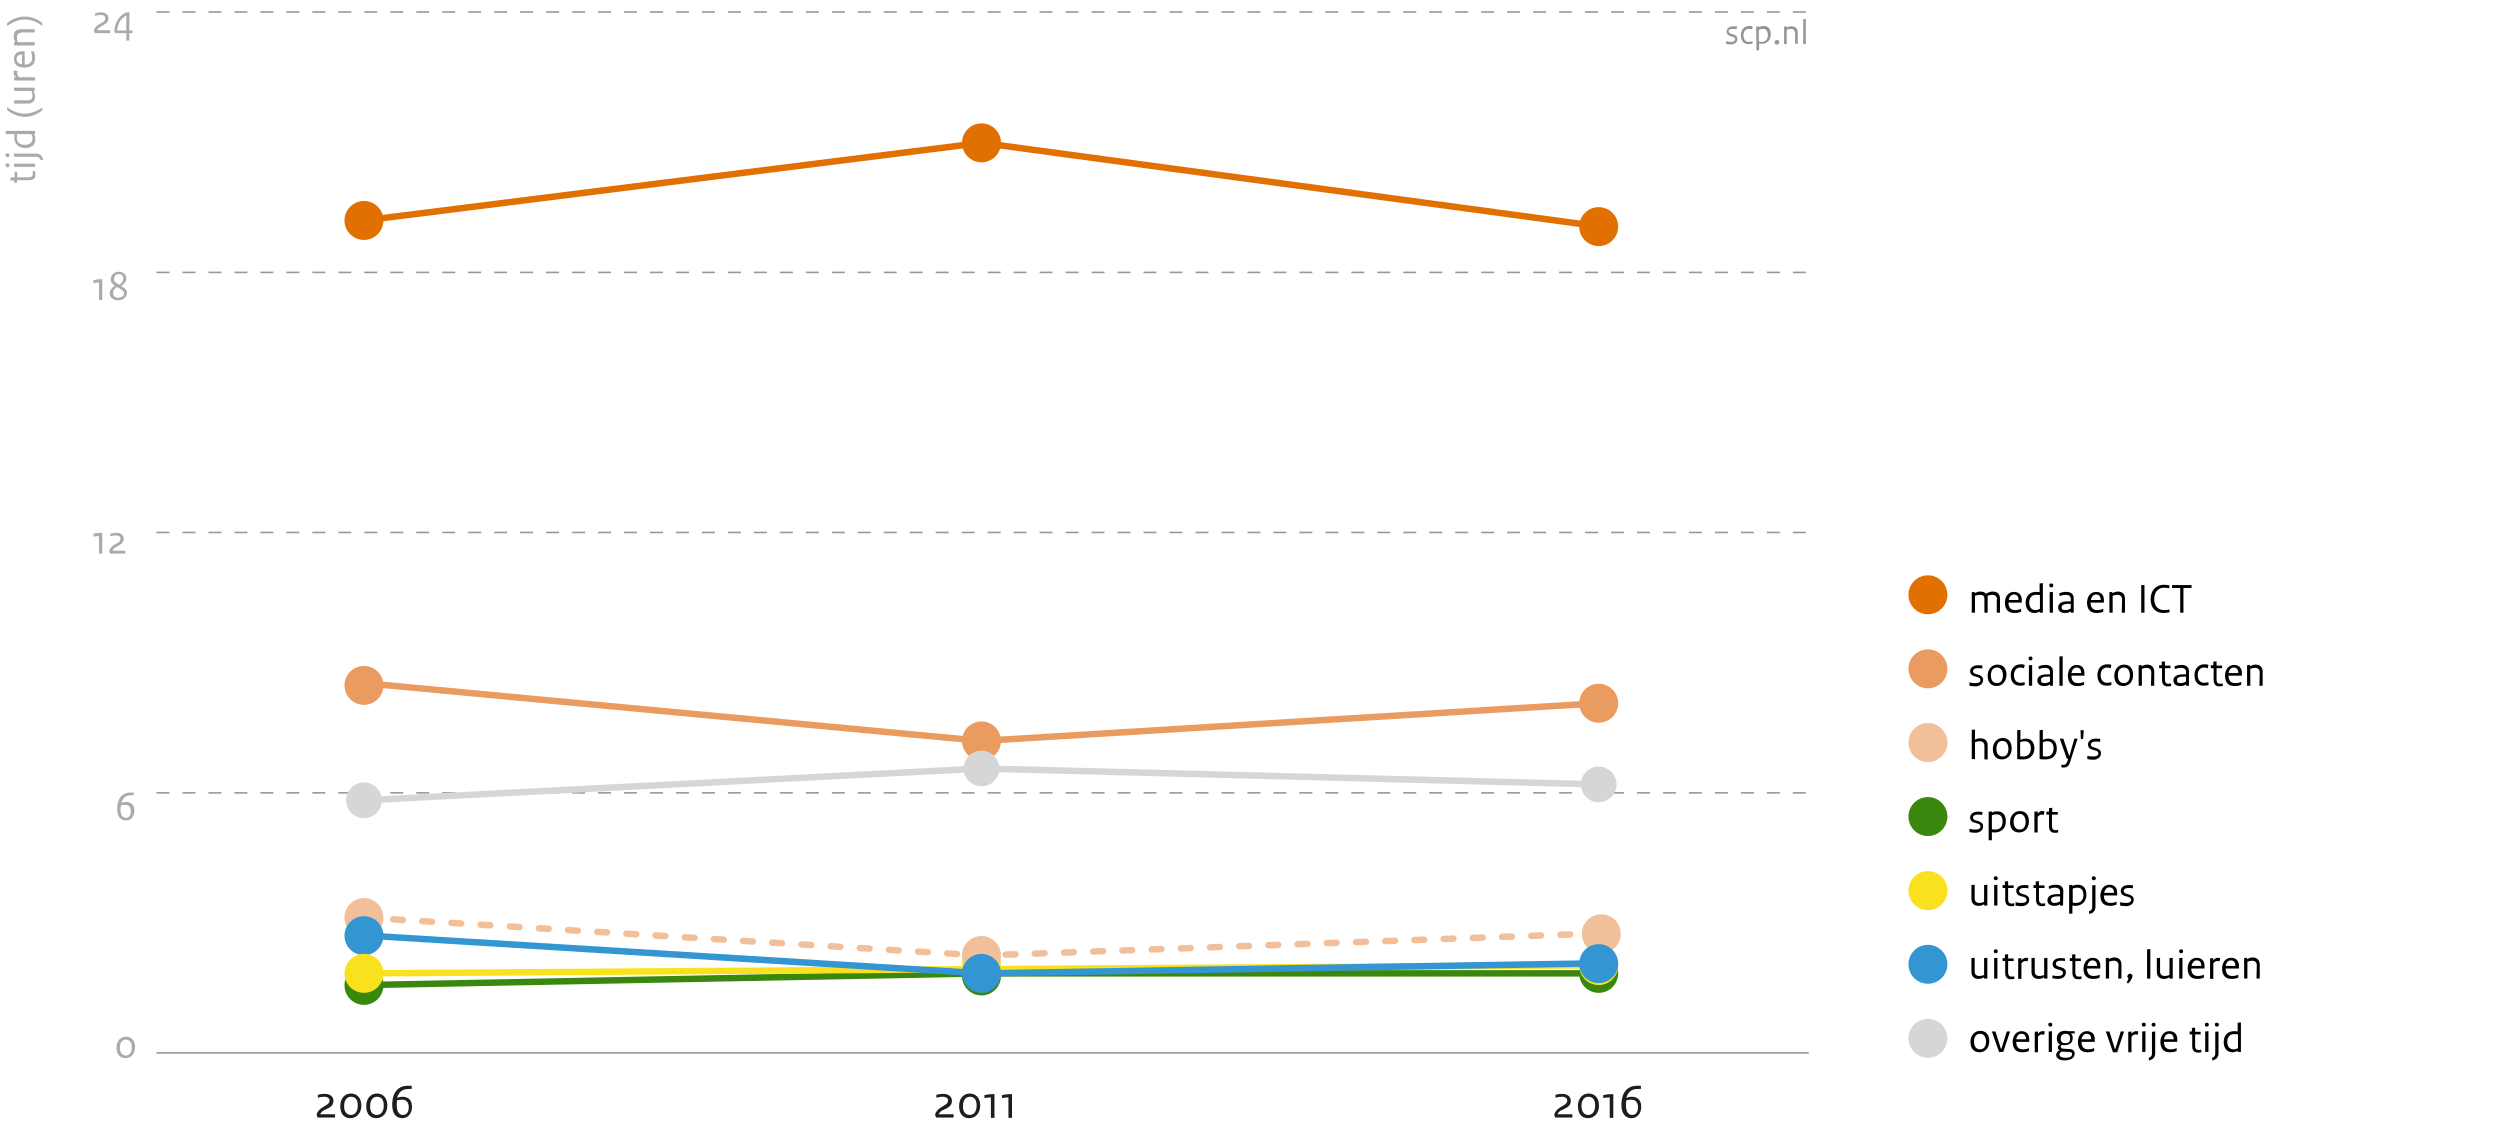 <?xml version="1.0" encoding="utf-8"?>
<!-- Generator: Adobe Illustrator 23.0.2, SVG Export Plug-In . SVG Version: 6.00 Build 0)  -->
<svg version="1.1" id="Layer_1" xmlns="http://www.w3.org/2000/svg" xmlns:xlink="http://www.w3.org/1999/xlink" x="0px" y="0px"
	 width="770px" height="350.6px" viewBox="0 0 770 350.6" style="enable-background:new 0 0 770 350.6;" xml:space="preserve">
<style type="text/css">
	.st0{enable-background:new    ;}
	.st1{fill:#1D1D1B;}
	.st2{fill:#3395D2;}
	.st3{fill:#D6D6D6;}
	.st4{fill:#39870C;}
	.st5{fill:#F9E11E;}
	.st6{fill:#EA9B60;}
	.st7{fill:#E17000;}
	.st8{fill:#F1BF9A;}
	.st9{fill:none;stroke:#999999;stroke-width:0.5;stroke-miterlimit:10;}
	.st10{fill:#AAAAAA;}
	.st11{fill:none;stroke:#999999;stroke-width:0.5;stroke-miterlimit:10;stroke-dasharray:4;}
	.st12{fill:#939598;}
	.st13{fill:none;stroke:#39870C;stroke-width:2;stroke-linecap:round;stroke-miterlimit:10;}
	.st14{fill:none;stroke:#E17000;stroke-width:2;stroke-linecap:round;stroke-miterlimit:10;}
	.st15{fill:none;stroke:#EA9B60;stroke-width:2;stroke-linecap:round;stroke-miterlimit:10;}
	.st16{fill:none;stroke:#F1BF9A;stroke-width:2;stroke-linecap:round;stroke-miterlimit:10;stroke-dasharray:3,6;}
	.st17{fill:#9BBB59;}
	.st18{fill:none;stroke:#9BBB59;stroke-width:0.709;stroke-linejoin:round;stroke-miterlimit:10;}
	.st19{fill:#8064A2;}
	.st20{fill:none;stroke:#8064A2;stroke-width:0.709;stroke-linejoin:round;stroke-miterlimit:10;}
	.st21{fill:none;stroke:#F9E11E;stroke-width:2;stroke-linecap:round;stroke-miterlimit:10;}
	.st22{fill:#4BACC6;}
	.st23{fill:none;stroke:#4BACC6;stroke-width:0.709;stroke-linejoin:round;stroke-miterlimit:10;}
	.st24{fill:none;stroke:#3395D2;stroke-width:2;stroke-linecap:round;stroke-linejoin:round;stroke-miterlimit:10;}
	.st25{fill:#F79646;}
	.st26{fill:none;stroke:#F79646;stroke-width:0.709;stroke-linejoin:round;stroke-miterlimit:10;}
	.st27{fill:none;stroke:#D6D6D6;stroke-width:2;stroke-linecap:round;stroke-miterlimit:10;}
</style>
<g id="a">
</g>
<g class="st0">
	<path class="st1" d="M97.9,337.2c0.8-0.2,1.4-0.3,2.1-0.3c1.7,0,2.7,0.9,2.7,2.1c0,1.1-0.5,1.8-1.7,2.4l-1.1,0.5
		c-0.6,0.3-1,0.7-1.3,1.3l0,0h4.6v1h-5.4l-0.3-0.9c0.2-0.8,0.8-1.6,1.8-2.2l1-0.6c0.9-0.5,1.2-0.9,1.2-1.6c0-0.6-0.6-1.1-1.6-1.1
		c-0.7,0-1.3,0.1-2,0.3C97.9,338.1,97.9,337.2,97.9,337.2z"/>
	<path class="st1" d="M104.8,340.7c0-2.5,1.5-3.9,3.3-3.9s3.2,1.3,3.2,3.7c0,2.4-1.5,3.9-3.4,3.9
		C106.1,344.4,104.8,343.2,104.8,340.7z M108.1,343.4c1.2,0,2.1-1,2.1-2.9s-0.8-2.7-2.1-2.7c-1.2,0-2.1,1-2.1,2.8
		C105.9,342.5,106.9,343.4,108.1,343.4z"/>
	<path class="st1" d="M112.8,340.7c0-2.5,1.5-3.9,3.3-3.9s3.2,1.3,3.2,3.7c0,2.4-1.5,3.9-3.4,3.9
		C114.1,344.4,112.8,343.2,112.8,340.7z M116.1,343.4c1.2,0,2.1-1,2.1-2.9s-0.8-2.7-2.1-2.7c-1.2,0-2.1,1-2.1,2.8
		C113.9,342.5,114.8,343.4,116.1,343.4z"/>
	<path class="st1" d="M126.8,334.4v1h-1c-1.8,0-3,0.9-3.5,2.8l0,0c0.5-0.3,1.1-0.4,1.7-0.4c1.8,0,2.9,1.1,2.9,3.1
		c0,2.1-1.3,3.5-3,3.5c-1.9,0-3.1-1.4-3.1-4.1c0-4.1,2.1-5.9,4.8-5.9H126.8z M122.2,340.4c0,2.1,0.8,3,1.9,3s1.8-0.8,1.8-2.4
		c0-1.5-0.8-2.3-2-2.3c-0.7,0-1.2,0.1-1.6,0.2C122.2,339.5,122.2,339.8,122.2,340.4z"/>
</g>
<g class="st0">
	<path class="st1" d="M288.4,337.2c0.8-0.2,1.4-0.3,2.1-0.3c1.7,0,2.7,0.9,2.7,2.1c0,1.1-0.5,1.8-1.7,2.4l-1.1,0.5
		c-0.6,0.3-1,0.7-1.3,1.3l0,0h4.6v1h-5.4l-0.3-0.9c0.2-0.8,0.8-1.6,1.8-2.2l1-0.6c0.9-0.5,1.2-0.9,1.2-1.6c0-0.6-0.6-1.1-1.6-1.1
		c-0.7,0-1.3,0.1-2,0.3L288.4,337.2L288.4,337.2z"/>
	<path class="st1" d="M295.4,340.7c0-2.5,1.5-3.9,3.3-3.9s3.2,1.3,3.2,3.7c0,2.4-1.5,3.9-3.4,3.9
		C296.7,344.4,295.4,343.2,295.4,340.7z M298.7,343.4c1.2,0,2.1-1,2.1-2.9s-0.8-2.7-2.1-2.7c-1.2,0-2.1,1-2.1,2.8
		C296.5,342.5,297.4,343.4,298.7,343.4z"/>
	<path class="st1" d="M303.2,337.3c0.8-0.2,1.6-0.3,2.3-0.3h0.8v7.3h-1.1V338c-0.8,0-1.3,0.1-2,0.2L303.2,337.3L303.2,337.3z"/>
	<path class="st1" d="M308.6,337.3c0.8-0.2,1.6-0.3,2.3-0.3h0.8v7.3h-1.1V338c-0.8,0-1.3,0.1-2,0.2L308.6,337.3L308.6,337.3z"/>
</g>
<g>
	<g class="st0">
		<path class="st1" d="M479,337.2c0.8-0.2,1.4-0.3,2.1-0.3c1.7,0,2.7,0.9,2.7,2.1c0,1.1-0.5,1.8-1.7,2.4l-1.1,0.5
			c-0.6,0.3-1,0.7-1.3,1.3l0,0h4.6v1H479l-0.3-0.9c0.2-0.8,0.8-1.6,1.8-2.2l1-0.6c0.9-0.5,1.2-0.9,1.2-1.6c0-0.6-0.6-1.1-1.6-1.1
			c-0.7,0-1.3,0.1-2,0.3v-0.9L479,337.2L479,337.2z"/>
		<path class="st1" d="M486,340.7c0-2.5,1.5-3.9,3.3-3.9s3.2,1.3,3.2,3.7c0,2.4-1.5,3.9-3.4,3.9C487.3,344.4,486,343.2,486,340.7z
			 M489.2,343.4c1.2,0,2.1-1,2.1-2.9s-0.8-2.7-2.1-2.7c-1.2,0-2.1,1-2.1,2.8C487.1,342.5,488,343.4,489.2,343.4z"/>
		<path class="st1" d="M493.8,337.3c0.8-0.2,1.6-0.3,2.3-0.3h0.8v7.3h-1.1V338c-0.8,0-1.3,0.1-2,0.2L493.8,337.3L493.8,337.3z"/>
		<path class="st1" d="M505.4,334.4v1h-1c-1.8,0-3,0.9-3.5,2.8l0,0c0.5-0.3,1.1-0.4,1.7-0.4c1.8,0,2.9,1.1,2.9,3.1
			c0,2.1-1.3,3.5-3,3.5c-1.9,0-3.1-1.4-3.1-4.1c0-4.1,2.1-5.9,4.8-5.9H505.4z M500.8,340.4c0,2.1,0.8,3,1.9,3s1.8-0.8,1.8-2.4
			c0-1.5-0.8-2.3-2-2.3c-0.7,0-1.2,0.1-1.6,0.2C500.8,339.5,500.8,339.8,500.8,340.4z"/>
	</g>
</g>
<g>
	<g class="st0">
		<path d="M615.1,184.6c0-0.8-0.5-1.4-1.4-1.4c-0.6,0-0.9,0.1-1.5,0.3v5.2h-1v-4.2c0-0.9-0.4-1.3-1.4-1.3c-0.6,0-0.9,0.1-1.5,0.3
			v5.2h-1v-6.3l0.9-0.1v0.4c0.6-0.3,1.1-0.5,1.7-0.5c0.8,0,1.4,0.2,1.8,0.7c0.8-0.5,1.3-0.7,2.1-0.7c1.4,0,2.2,0.8,2.2,2.2v4.3h-1
			v-4.1L615.1,184.6L615.1,184.6z"/>
		<path d="M620.3,182.3c1.5,0,2.4,0.9,2.4,2.5c0,0.2,0,0.5,0,0.8h-4.1c0,1.6,0.8,2.3,2,2.3c0.7,0,1.3-0.1,1.9-0.4v0.9
			c-0.7,0.3-1.2,0.4-2.1,0.4c-1.8,0-2.9-1-2.9-3.3C617.6,183.4,618.8,182.3,620.3,182.3z M621.7,184.8c0-1.1-0.5-1.7-1.4-1.7
			c-0.8,0-1.4,0.6-1.6,1.7H621.7z"/>
		<path d="M629.2,188.7h-1v-0.4c-0.4,0.3-1,0.5-1.6,0.5c-1.5,0-2.7-1.1-2.7-3.1c0-2.2,1.3-3.4,3.2-3.4c0.4,0,0.8,0,1.1,0.1v-2.7
			l1-0.1V188.7z M625,185.6c0,1.5,0.8,2.3,1.9,2.3c0.6,0,0.9-0.1,1.4-0.4v-4.2c-0.4-0.1-0.7-0.1-1.2-0.1
			C625.8,183.2,625,184.1,625,185.6z"/>
		<path d="M631.8,179.7c0.4,0,0.6,0.2,0.6,0.6c0,0.4-0.2,0.6-0.6,0.6s-0.6-0.2-0.6-0.6C631.1,179.9,631.4,179.7,631.8,179.7z
			 M632.3,188.7h-1v-6.3l1-0.1V188.7z"/>
		<path d="M638.7,188.7h-0.9v-0.4c-0.6,0.4-1.1,0.5-1.9,0.5c-1.2,0-2-0.7-2-1.7c0-1.1,0.9-1.9,2.9-1.9c0.4,0,0.6,0,1,0v-0.7
			c0-0.8-0.5-1.3-1.5-1.3c-0.6,0-1.2,0.1-1.9,0.4l-0.2-0.8c0.8-0.4,1.4-0.5,2.2-0.5c1.5,0,2.3,0.7,2.3,2L638.7,188.7L638.7,188.7z
			 M636.1,187.9c0.6,0,1.1-0.1,1.7-0.5V186c-0.4,0-0.7,0-1,0c-1.3,0-1.8,0.5-1.8,1C634.9,187.6,635.3,187.9,636.1,187.9z"/>
		<path d="M645.6,182.3c1.5,0,2.4,0.9,2.4,2.5c0,0.2,0,0.5,0,0.8h-4.1c0,1.6,0.8,2.3,2,2.3c0.7,0,1.3-0.1,1.9-0.4v0.9
			c-0.7,0.3-1.2,0.4-2.1,0.4c-1.8,0-2.9-1-2.9-3.3C642.9,183.4,644.1,182.3,645.6,182.3z M647,184.8c0-1.1-0.5-1.7-1.4-1.7
			c-0.8,0-1.4,0.6-1.6,1.7H647z"/>
		<path d="M653.6,184.6c0-0.8-0.5-1.4-1.4-1.4c-0.6,0-1,0.1-1.5,0.3v5.2h-1v-6.3l0.9-0.1v0.4c0.6-0.3,1.1-0.5,1.7-0.5
			c1.4,0,2.2,0.8,2.2,2.2v4.3h-1L653.6,184.6L653.6,184.6z"/>
		<path d="M660.5,188.7h-1v-8.5h1V188.7z"/>
		<path d="M668.2,188.6c-0.7,0.1-1.1,0.2-1.9,0.2c-2.2,0-3.9-1.4-3.9-4.2c0-3.1,2-4.5,4.1-4.5c0.7,0,1.1,0.1,1.7,0.2l-0.1,0.9
			c-0.7-0.1-1-0.2-1.6-0.2c-1.5,0-3,1.1-3,3.5c0,2.3,1.3,3.4,3,3.4c0.6,0,1.1,0,1.7-0.2V188.6z"/>
		<path d="M672.5,188.7h-1v-7.6H669v-0.9h6v0.9h-2.5V188.7z"/>
	</g>
	<g class="st0">
		<path d="M606.8,210.2c0.6,0.2,1.2,0.2,1.8,0.2c0.9,0,1.4-0.4,1.4-0.9s-0.3-0.8-1.1-1l-0.7-0.2c-0.9-0.2-1.4-0.8-1.4-1.6
			c0-1,0.9-1.8,2.3-1.8c0.6,0,1.1,0,1.5,0.1l-0.1,0.9c-0.5-0.1-0.9-0.1-1.5-0.1c-0.8,0-1.3,0.4-1.3,0.9s0.3,0.7,0.9,0.9l0.7,0.2
			c1,0.3,1.5,0.8,1.5,1.6c0,1.2-1,2-2.4,2c-0.7,0-1.2-0.1-1.8-0.2v-1L606.8,210.2L606.8,210.2z"/>
		<path d="M615,211.3c-1.7,0-2.8-1.1-2.8-3.2s1.4-3.4,3-3.4c1.7,0,2.8,1.1,2.8,3.2C617.9,210.1,616.5,211.3,615,211.3z M615,205.6
			c-1.1,0-1.8,0.9-1.8,2.4c0,1.6,0.7,2.4,1.9,2.4c1.1,0,1.8-0.9,1.8-2.4C616.9,206.4,616.2,205.6,615,205.6z"/>
		<path d="M623.4,205.8c-0.5-0.1-0.8-0.2-1.2-0.2c-1,0-1.9,0.8-1.9,2.3c0,1.7,0.9,2.4,2,2.4c0.5,0,0.9-0.1,1.3-0.2v0.9
			c-0.4,0.1-0.8,0.2-1.4,0.2c-1.7,0-2.9-1-2.9-3.3c0-2.1,1.4-3.3,3-3.3c0.5,0,0.9,0,1.3,0.2L623.4,205.8z"/>
		<path d="M625.4,202.2c0.4,0,0.6,0.2,0.6,0.6c0,0.4-0.2,0.6-0.6,0.6s-0.6-0.2-0.6-0.6C624.8,202.4,625,202.2,625.4,202.2z
			 M625.9,211.2h-1v-6.3l1-0.1V211.2z"/>
		<path d="M632.3,211.2h-0.9v-0.4c-0.6,0.4-1.1,0.5-1.9,0.5c-1.2,0-2-0.7-2-1.7c0-1.1,0.9-1.9,2.9-1.9c0.4,0,0.6,0,1,0V207
			c0-0.8-0.5-1.3-1.5-1.3c-0.6,0-1.2,0.1-1.9,0.4l-0.2-0.8c0.8-0.4,1.4-0.5,2.2-0.5c1.5,0,2.3,0.7,2.3,2L632.3,211.2L632.3,211.2z
			 M629.7,210.4c0.6,0,1.1-0.1,1.7-0.5v-1.5c-0.4,0-0.7,0-1,0c-1.3,0-1.8,0.5-1.8,1C628.6,210.1,628.9,210.4,629.7,210.4z"/>
		<path d="M635.3,211.2h-1v-9l1-0.1V211.2z"/>
		<path d="M639.6,204.8c1.5,0,2.4,0.9,2.4,2.5c0,0.2,0,0.5,0,0.8h-4c0,1.6,0.8,2.3,2,2.3c0.7,0,1.3-0.1,1.9-0.4v0.9
			c-0.7,0.3-1.2,0.4-2.1,0.4c-1.8,0-2.9-1-2.9-3.3C637,205.9,638.2,204.8,639.6,204.8z M641,207.3c0-1.1-0.5-1.7-1.4-1.7
			c-0.8,0-1.4,0.6-1.6,1.7H641z"/>
		<path d="M650.1,205.8c-0.5-0.1-0.8-0.2-1.2-0.2c-1,0-1.9,0.8-1.9,2.3c0,1.7,0.9,2.4,2,2.4c0.5,0,0.9-0.1,1.3-0.2v0.9
			c-0.4,0.1-0.8,0.2-1.4,0.2c-1.7,0-2.9-1-2.9-3.3c0-2.1,1.4-3.3,3-3.3c0.5,0,0.9,0,1.3,0.2L650.1,205.8z"/>
		<path d="M654,211.3c-1.7,0-2.8-1.1-2.8-3.2s1.4-3.4,3-3.4c1.7,0,2.8,1.1,2.8,3.2C657,210.1,655.6,211.3,654,211.3z M654.1,205.6
			c-1.1,0-1.8,0.9-1.8,2.4c0,1.6,0.7,2.4,1.9,2.4c1.1,0,1.8-0.9,1.8-2.4C656,206.4,655.3,205.6,654.1,205.6z"/>
		<path d="M662.6,207.1c0-0.8-0.5-1.4-1.4-1.4c-0.6,0-1,0.1-1.5,0.3v5.2h-1v-6.3l0.9-0.1v0.4c0.6-0.3,1.1-0.5,1.7-0.5
			c1.4,0,2.2,0.8,2.2,2.2v4.3h-1L662.6,207.1L662.6,207.1z"/>
		<path d="M665,204.9h0.8v-1.1l1-0.1v1.3h1.7v0.8h-1.7v3.6c0,0.8,0.4,1.2,1,1.2c0.3,0,0.5,0,0.9-0.1v0.8c-0.4,0.1-0.7,0.1-1.1,0.1
			c-0.9,0-1.7-0.5-1.7-2v-3.6H665V204.9z"/>
		<path d="M674.2,211.2h-0.9v-0.4c-0.6,0.4-1.1,0.5-1.9,0.5c-1.2,0-2-0.7-2-1.7c0-1.1,0.9-1.9,2.9-1.9c0.4,0,0.6,0,1,0V207
			c0-0.8-0.5-1.3-1.5-1.3c-0.6,0-1.2,0.1-1.9,0.4l-0.2-0.8c0.8-0.4,1.4-0.5,2.2-0.5c1.5,0,2.3,0.7,2.3,2L674.2,211.2L674.2,211.2z
			 M671.6,210.4c0.6,0,1.1-0.1,1.7-0.5v-1.5c-0.4,0-0.7,0-1,0c-1.3,0-1.8,0.5-1.8,1C670.5,210.1,670.8,210.4,671.6,210.4z"/>
		<path d="M680,205.8c-0.5-0.1-0.8-0.2-1.2-0.2c-1,0-1.9,0.8-1.9,2.3c0,1.7,0.9,2.4,2,2.4c0.5,0,0.9-0.1,1.3-0.2v0.9
			c-0.4,0.1-0.8,0.2-1.4,0.2c-1.7,0-2.9-1-2.9-3.3c0-2.1,1.4-3.3,3-3.3c0.5,0,0.9,0,1.3,0.2L680,205.8z"/>
		<path d="M680.9,204.9h0.8v-1.1l1-0.1v1.3h1.7v0.8h-1.7v3.6c0,0.8,0.4,1.2,1,1.2c0.3,0,0.5,0,0.9-0.1v0.8c-0.4,0.1-0.7,0.1-1.1,0.1
			c-0.9,0-1.7-0.5-1.7-2v-3.6H681L680.9,204.9L680.9,204.9z"/>
		<path d="M688.1,204.8c1.5,0,2.4,0.9,2.4,2.5c0,0.2,0,0.5,0,0.8h-4.1c0,1.6,0.8,2.3,2,2.3c0.7,0,1.3-0.1,1.9-0.4v0.9
			c-0.7,0.3-1.2,0.4-2.1,0.4c-1.8,0-2.9-1-2.9-3.3C685.4,205.9,686.6,204.8,688.1,204.8z M689.4,207.3c0-1.1-0.5-1.7-1.4-1.7
			c-0.8,0-1.4,0.6-1.6,1.7H689.4z"/>
		<path d="M696,207.1c0-0.8-0.5-1.4-1.4-1.4c-0.6,0-1,0.1-1.5,0.3v5.2h-1v-6.3l0.9-0.1v0.4c0.6-0.3,1.1-0.5,1.7-0.5
			c1.4,0,2.2,0.8,2.2,2.2v4.3h-1L696,207.1L696,207.1z"/>
	</g>
	<g class="st0">
		<path d="M611.2,229.7c0-0.8-0.5-1.4-1.4-1.4c-0.6,0-1,0.1-1.5,0.3v5.2h-1v-9l1-0.1v3.1c0.6-0.3,1-0.4,1.7-0.4
			c1.4,0,2.2,0.8,2.2,2.2v4.3h-1V229.7z"/>
		<path d="M616.6,233.9c-1.7,0-2.8-1.1-2.8-3.2s1.4-3.4,3-3.4c1.7,0,2.8,1.1,2.8,3.2C619.6,232.7,618.2,233.9,616.6,233.9z
			 M616.7,228.2c-1.1,0-1.8,0.9-1.8,2.4c0,1.6,0.7,2.4,1.9,2.4c1.1,0,1.8-0.9,1.8-2.4C618.5,229,617.9,228.2,616.7,228.2z"/>
		<path d="M623.2,233.9c-0.6,0-1.2,0-1.9-0.1v-8.9l1-0.1v3.1c0.6-0.3,1.1-0.4,1.7-0.4c1.5,0,2.6,1,2.6,3.1
			C626.5,232.7,625.1,233.9,623.2,233.9z M623.6,228.3c-0.5,0-0.9,0.1-1.4,0.3v4.3c0.4,0.1,0.7,0.1,1.1,0.1c1.2,0,2.2-0.8,2.2-2.5
			C625.5,229,624.8,228.3,623.6,228.3z"/>
		<path d="M630.1,233.9c-0.6,0-1.2,0-1.9-0.1v-8.9l1-0.1v3.1c0.6-0.3,1.1-0.4,1.7-0.4c1.5,0,2.6,1,2.6,3.1
			C633.5,232.7,632.1,233.9,630.1,233.9z M630.6,228.3c-0.5,0-0.9,0.1-1.4,0.3v4.3c0.4,0.1,0.7,0.1,1.1,0.1c1.2,0,2.2-0.8,2.2-2.5
			C632.5,229,631.7,228.3,630.6,228.3z"/>
		<path d="M634.4,227.5h1.1l1.8,5.3h0.1l1.5-5.3h1l-2.3,7.2c-0.4,1.3-1.1,1.7-2,1.7c-0.2,0-0.5,0-0.7-0.1v-0.8
			c0.3,0,0.4,0.1,0.6,0.1c0.6,0,0.9-0.3,1.2-1l0.3-0.9h-0.4L634.4,227.5z"/>
		<path d="M640.8,224.9h1l-0.2,2.7h-0.7L640.8,224.9z"/>
		<path d="M643.1,232.8c0.6,0.2,1.2,0.2,1.8,0.2c0.9,0,1.4-0.4,1.4-0.9s-0.3-0.8-1.1-1l-0.7-0.2c-0.9-0.2-1.4-0.8-1.4-1.6
			c0-1,0.9-1.8,2.3-1.8c0.6,0,1.1,0,1.5,0.1l-0.1,0.9c-0.5-0.1-0.9-0.1-1.5-0.1c-0.8,0-1.3,0.4-1.3,0.9s0.3,0.7,0.9,0.9l0.7,0.2
			c1,0.3,1.5,0.8,1.5,1.6c0,1.2-1,2-2.4,2c-0.7,0-1.2-0.1-1.8-0.2v-1L643.1,232.8L643.1,232.8z"/>
	</g>
	<g class="st0">
		<path d="M606.8,255.3c0.6,0.2,1.2,0.2,1.8,0.2c0.9,0,1.4-0.4,1.4-0.9s-0.3-0.8-1.1-1l-0.7-0.2c-0.9-0.2-1.4-0.8-1.4-1.6
			c0-1,0.9-1.8,2.3-1.8c0.6,0,1.1,0,1.5,0.1l-0.1,0.9c-0.5-0.1-0.9-0.1-1.5-0.1c-0.8,0-1.3,0.4-1.3,0.9s0.3,0.7,0.9,0.9l0.7,0.2
			c1,0.3,1.5,0.8,1.5,1.6c0,1.2-1,2-2.4,2c-0.7,0-1.2-0.1-1.8-0.2v-1L606.8,255.3L606.8,255.3z"/>
		<path d="M612.6,250l0.9-0.1v0.4c0.5-0.3,1-0.4,1.7-0.4c1.6,0,2.6,1,2.6,3.1s-1.4,3.4-3.4,3.4c-0.3,0-0.6,0-0.9-0.1v2.5h-1V250
			H612.6z M616.8,253.1c0-1.6-0.7-2.3-1.9-2.3c-0.5,0-0.9,0.1-1.4,0.3v4.3c0.4,0.1,0.7,0.1,1.1,0.1
			C615.9,255.5,616.8,254.7,616.8,253.1z"/>
		<path d="M621.9,256.4c-1.7,0-2.8-1.1-2.8-3.2s1.4-3.4,3-3.4c1.7,0,2.8,1.1,2.8,3.2C624.9,255.2,623.5,256.4,621.9,256.4z
			 M622,250.7c-1.1,0-1.8,0.9-1.8,2.4c0,1.6,0.7,2.4,1.9,2.4c1.1,0,1.8-0.9,1.8-2.4C623.8,251.5,623.2,250.7,622,250.7z"/>
		<path d="M629.5,251c-0.3-0.1-0.5-0.1-0.7-0.1c-0.4,0-0.8,0.2-1.2,0.7v4.8h-1V250l1-0.1v0.7c0.5-0.6,0.9-0.8,1.4-0.8
			c0.3,0,0.5,0,0.7,0.1L629.5,251z"/>
		<path d="M630.3,250h0.8v-1.1l1-0.1v1.3h1.7v0.8H632v3.6c0,0.8,0.4,1.2,1,1.2c0.3,0,0.5,0,0.9-0.1v0.8c-0.4,0.1-0.7,0.1-1.1,0.1
			c-0.9,0-1.7-0.5-1.7-2v-3.6h-0.8L630.3,250L630.3,250z"/>
	</g>
	<g class="st0">
		<path d="M608.2,276.7c0,0.9,0.5,1.4,1.4,1.4c0.6,0,0.9-0.1,1.5-0.3v-5.2l1-0.1v6.4h-1v-0.4c-0.5,0.3-1,0.5-1.7,0.5
			c-1.4,0-2.2-0.8-2.2-2.2v-4.2l1-0.1V276.7z"/>
		<path d="M614.7,269.9c0.4,0,0.6,0.2,0.6,0.6s-0.2,0.6-0.6,0.6c-0.4,0-0.6-0.2-0.6-0.6C614,270.1,614.3,269.9,614.7,269.9z
			 M615.2,278.9h-1v-6.3l1-0.1V278.9z"/>
		<path d="M616.7,272.6h0.8v-1.1l1-0.1v1.3h1.7v0.8h-1.7v3.6c0,0.8,0.4,1.2,1,1.2c0.3,0,0.5,0,0.9-0.1v0.8c-0.4,0.1-0.7,0.1-1.1,0.1
			c-0.9,0-1.7-0.5-1.7-2v-3.6h-0.8v-0.9L616.7,272.6L616.7,272.6z"/>
		<path d="M621,277.9c0.6,0.2,1.2,0.2,1.8,0.2c0.9,0,1.4-0.4,1.4-0.9s-0.3-0.8-1.1-1l-0.7-0.2c-0.9-0.2-1.4-0.8-1.4-1.6
			c0-1,0.9-1.8,2.3-1.8c0.6,0,1.1,0,1.5,0.1l-0.1,0.9c-0.5-0.1-0.9-0.1-1.5-0.1c-0.8,0-1.3,0.4-1.3,0.9s0.3,0.7,0.9,0.9l0.7,0.2
			c1,0.3,1.5,0.8,1.5,1.6c0,1.2-1,2-2.4,2c-0.7,0-1.2-0.1-1.8-0.2v-1H621z"/>
		<path d="M626.2,272.6h0.8v-1.1l1-0.1v1.3h1.7v0.8H628v3.6c0,0.8,0.4,1.2,1,1.2c0.3,0,0.5,0,0.9-0.1v0.8c-0.4,0.1-0.7,0.1-1.1,0.1
			c-0.9,0-1.7-0.5-1.7-2v-3.6h-0.8v-0.9L626.2,272.6L626.2,272.6z"/>
		<path d="M635.4,278.9h-0.9v-0.4c-0.6,0.4-1.1,0.5-1.9,0.5c-1.2,0-2-0.7-2-1.7c0-1.1,0.9-1.9,2.9-1.9c0.4,0,0.6,0,1,0v-0.7
			c0-0.8-0.5-1.3-1.5-1.3c-0.6,0-1.2,0.1-1.9,0.4L631,273c0.8-0.4,1.4-0.5,2.2-0.5c1.5,0,2.3,0.7,2.3,2L635.4,278.9L635.4,278.9z
			 M632.8,278.1c0.6,0,1.1-0.1,1.7-0.5v-1.5c-0.4,0-0.7,0-1,0c-1.3,0-1.8,0.5-1.8,1C631.7,277.8,632.1,278.1,632.8,278.1z"/>
		<path d="M637.4,272.6l0.9-0.1v0.4c0.5-0.3,1-0.4,1.7-0.4c1.6,0,2.6,1,2.6,3.1s-1.4,3.4-3.4,3.4c-0.3,0-0.6,0-0.9-0.1v2.5h-1v-8.8
			H637.4z M641.7,275.7c0-1.6-0.7-2.3-1.9-2.3c-0.5,0-0.9,0.1-1.4,0.3v4.3c0.4,0.1,0.7,0.1,1.1,0.1
			C640.7,278.1,641.7,277.3,641.7,275.7z"/>
		<path d="M645.4,279.3c0,1.3-0.8,2-1.9,2.2l-0.1-0.8c0.7-0.2,1-0.6,1-1.3v-6.7l1-0.1V279.3z M644.9,269.9c0.4,0,0.6,0.2,0.6,0.6
			s-0.2,0.6-0.6,0.6c-0.4,0-0.6-0.2-0.6-0.6C644.2,270.1,644.5,269.9,644.9,269.9z"/>
		<path d="M649.7,272.5c1.5,0,2.4,0.9,2.4,2.5c0,0.2,0,0.5,0,0.8H648c0,1.6,0.8,2.3,2,2.3c0.7,0,1.3-0.1,1.9-0.4v0.9
			c-0.7,0.3-1.2,0.4-2.1,0.4c-1.8,0-2.9-1-2.9-3.3C647.1,273.6,648.2,272.5,649.7,272.5z M651.1,275c0-1.1-0.5-1.7-1.4-1.7
			c-0.8,0-1.4,0.6-1.6,1.7H651.1z"/>
		<path d="M653.2,277.9c0.6,0.2,1.2,0.2,1.8,0.2c0.9,0,1.4-0.4,1.4-0.9s-0.3-0.8-1.1-1l-0.7-0.2c-0.9-0.2-1.4-0.8-1.4-1.6
			c0-1,0.9-1.8,2.3-1.8c0.6,0,1.1,0,1.5,0.1l-0.1,0.9c-0.5-0.1-0.9-0.1-1.5-0.1c-0.8,0-1.3,0.4-1.3,0.9s0.3,0.7,0.9,0.9l0.7,0.2
			c1,0.3,1.5,0.8,1.5,1.6c0,1.2-1,2-2.4,2c-0.7,0-1.2-0.1-1.8-0.2v-1H653.2z"/>
	</g>
	<g class="st0">
		<path d="M608.2,299.2c0,0.9,0.5,1.4,1.4,1.4c0.6,0,0.9-0.1,1.5-0.3v-5.2l1-0.1v6.4h-1V301c-0.5,0.3-1,0.5-1.7,0.5
			c-1.4,0-2.2-0.8-2.2-2.2v-4.2l1-0.1V299.2z"/>
		<path d="M614.7,292.4c0.4,0,0.6,0.2,0.6,0.6s-0.2,0.6-0.6,0.6c-0.4,0-0.6-0.2-0.6-0.6C614,292.6,614.3,292.4,614.7,292.4z
			 M615.2,301.4h-1v-6.3l1-0.1V301.4z"/>
		<path d="M616.7,295.1h0.8V294l1-0.1v1.3h1.7v0.8h-1.7v3.6c0,0.8,0.4,1.2,1,1.2c0.3,0,0.5,0,0.9-0.1v0.8c-0.4,0.1-0.7,0.1-1.1,0.1
			c-0.9,0-1.7-0.5-1.7-2V296h-0.8v-0.9H616.7z"/>
		<path d="M624.5,296.1c-0.3-0.1-0.5-0.1-0.7-0.1c-0.4,0-0.8,0.2-1.2,0.7v4.8h-1v-6.3l1-0.1v0.7c0.5-0.6,0.9-0.8,1.4-0.8
			c0.3,0,0.5,0,0.7,0.1L624.5,296.1z"/>
		<path d="M626.7,299.2c0,0.9,0.5,1.4,1.4,1.4c0.6,0,0.9-0.1,1.5-0.3v-5.2l1-0.1v6.4h-1V301c-0.5,0.3-1,0.5-1.7,0.5
			c-1.4,0-2.2-0.8-2.2-2.2v-4.2l1-0.1V299.2z"/>
		<path d="M632.2,300.4c0.6,0.2,1.2,0.2,1.8,0.2c0.9,0,1.4-0.4,1.4-0.9s-0.3-0.8-1.1-1l-0.7-0.2c-0.9-0.2-1.4-0.8-1.4-1.6
			c0-1,0.9-1.8,2.3-1.8c0.6,0,1.1,0,1.5,0.1v0.8c-0.5-0.1-0.9-0.1-1.5-0.1c-0.8,0-1.3,0.4-1.3,0.9s0.3,0.7,0.9,0.9l0.7,0.2
			c1,0.3,1.5,0.8,1.5,1.6c0,1.2-1,2-2.4,2c-0.7,0-1.2-0.1-1.8-0.2L632.2,300.4L632.2,300.4z"/>
		<path d="M637.4,295.1h0.8V294l1-0.1v1.3h1.7v0.8h-1.7v3.6c0,0.8,0.4,1.2,1,1.2c0.3,0,0.5,0,0.9-0.1v0.8c-0.4,0.1-0.7,0.1-1.1,0.1
			c-0.9,0-1.7-0.5-1.7-2V296h-0.8v-0.9H637.4z"/>
		<path d="M644.5,295c1.5,0,2.4,0.9,2.4,2.5c0,0.2,0,0.5,0,0.8h-4.1c0,1.6,0.8,2.3,2,2.3c0.7,0,1.3-0.1,1.9-0.4v0.9
			c-0.7,0.3-1.2,0.4-2.1,0.4c-1.8,0-2.9-1-2.9-3.3C641.9,296.1,643.1,295,644.5,295z M645.9,297.5c0-1.1-0.5-1.7-1.4-1.7
			c-0.8,0-1.4,0.6-1.6,1.7H645.9z"/>
		<path d="M652.5,297.3c0-0.8-0.5-1.4-1.4-1.4c-0.6,0-1,0.1-1.5,0.3v5.2h-1v-6.3l0.9-0.1v0.4c0.6-0.3,1.1-0.5,1.7-0.5
			c1.4,0,2.2,0.8,2.2,2.2v4.3h-1L652.5,297.3L652.5,297.3z"/>
		<path d="M656,299.9c0.5,0,0.8,0.3,0.8,0.8c0,0.6-1.1,2.1-1.2,2.1H655l0.6-1.5c-0.2-0.1-0.4-0.3-0.4-0.6
			C655.3,300.3,655.6,299.9,656,299.9z"/>
		<path d="M662.3,301.4h-1v-9l1-0.1V301.4z"/>
		<path d="M665.3,299.2c0,0.9,0.5,1.4,1.4,1.4c0.6,0,0.9-0.1,1.5-0.3v-5.2l1-0.1v6.4h-1V301c-0.5,0.3-1,0.5-1.7,0.5
			c-1.4,0-2.2-0.8-2.2-2.2v-4.2l1-0.1V299.2z"/>
		<path d="M671.8,292.4c0.4,0,0.6,0.2,0.6,0.6s-0.2,0.6-0.6,0.6s-0.6-0.2-0.6-0.6C671.1,292.6,671.4,292.4,671.8,292.4z
			 M672.2,301.4h-1v-6.3l1-0.1V301.4z"/>
		<path d="M676.6,295c1.5,0,2.4,0.9,2.4,2.5c0,0.2,0,0.5,0,0.8h-4.1c0,1.6,0.8,2.3,2,2.3c0.7,0,1.3-0.1,1.9-0.4v0.9
			c-0.7,0.3-1.2,0.4-2.1,0.4c-1.8,0-2.9-1-2.9-3.3C673.9,296.1,675.1,295,676.6,295z M678,297.5c0-1.1-0.5-1.7-1.4-1.7
			c-0.8,0-1.4,0.6-1.6,1.7H678z"/>
		<path d="M683.6,296.1c-0.3-0.1-0.5-0.1-0.7-0.1c-0.4,0-0.8,0.2-1.2,0.7v4.8h-1v-6.3l1-0.1v0.7c0.5-0.6,0.9-0.8,1.4-0.8
			c0.3,0,0.5,0,0.7,0.1L683.6,296.1z"/>
		<path d="M687.2,295c1.5,0,2.4,0.9,2.4,2.5c0,0.2,0,0.5,0,0.8h-4.1c0,1.6,0.8,2.3,2,2.3c0.7,0,1.3-0.1,1.9-0.4v0.9
			c-0.7,0.3-1.2,0.4-2.1,0.4c-1.8,0-2.9-1-2.9-3.3C684.5,296.1,685.7,295,687.2,295z M688.5,297.5c0-1.1-0.5-1.7-1.4-1.7
			c-0.8,0-1.4,0.6-1.6,1.7H688.5z"/>
		<path d="M695.1,297.3c0-0.8-0.5-1.4-1.4-1.4c-0.6,0-1,0.1-1.5,0.3v5.2h-1v-6.3l0.9-0.1v0.4c0.6-0.3,1.1-0.5,1.7-0.5
			c1.4,0,2.2,0.8,2.2,2.2v4.3h-1L695.1,297.3L695.1,297.3z"/>
	</g>
	<g class="st0">
		<path d="M609.7,324.1c-1.7,0-2.8-1.1-2.8-3.2s1.4-3.4,3-3.4c1.7,0,2.8,1.1,2.8,3.2C612.7,322.9,611.3,324.1,609.7,324.1z
			 M609.8,318.4c-1.1,0-1.8,0.9-1.8,2.4c0,1.6,0.7,2.4,1.9,2.4c1.1,0,1.8-0.9,1.8-2.4C611.6,319.2,611,318.4,609.8,318.4z"/>
		<path d="M613.5,317.7h1.1l1.7,5.4h0.1l1.7-5.4h1L617,324h-1.3L613.5,317.7z"/>
		<path d="M622.6,317.6c1.5,0,2.4,0.9,2.4,2.5c0,0.2,0,0.5,0,0.8h-4c0,1.6,0.8,2.3,2,2.3c0.7,0,1.3-0.1,1.9-0.4v0.9
			c-0.7,0.3-1.2,0.4-2.1,0.4c-1.8,0-2.9-1-2.9-3.3C620,318.7,621.2,317.6,622.6,317.6z M624,320.1c0-1.1-0.5-1.7-1.4-1.7
			c-0.8,0-1.4,0.6-1.6,1.7H624z"/>
		<path d="M629.6,318.7c-0.3-0.1-0.5-0.1-0.7-0.1c-0.4,0-0.8,0.2-1.2,0.7v4.8h-1v-6.3l1-0.1v0.7c0.5-0.6,0.9-0.8,1.4-0.8
			c0.3,0,0.5,0,0.7,0.1L629.6,318.7z"/>
		<path d="M631.5,315c0.4,0,0.6,0.2,0.6,0.6s-0.2,0.6-0.6,0.6c-0.4,0-0.6-0.2-0.6-0.6C630.8,315.2,631.1,315,631.5,315z M632,324h-1
			v-6.3l1-0.1V324z"/>
		<path d="M635.6,323l1.7,0.1c1.2,0,1.7,0.6,1.7,1.4c0,1.2-1,2.1-3.1,2.1c-1.6,0-2.6-0.7-2.6-1.7c0-0.6,0.5-1.1,1-1.4v-0.1
			c-0.3-0.1-0.5-0.4-0.5-0.8s0.3-0.7,0.7-0.9l0,0c-0.6-0.3-1-0.9-1-1.8c0-1.5,0.9-2.4,2.5-2.4c0.3,0,0.7,0,1,0.1h2v0.7h-1.2l0,0
			c0.4,0.2,0.6,0.8,0.6,1.4c0,1.5-1,2.2-2.6,2.2c-0.3,0-0.5,0-0.7-0.1c-0.2,0.1-0.4,0.3-0.4,0.5C634.8,322.8,635,323,635.6,323z
			 M636.1,325.8c1.5,0,2.1-0.5,2.1-1.1c0-0.5-0.3-0.7-1-0.7l-2.2-0.1c-0.4,0.2-0.7,0.5-0.7,0.9C634.3,325.4,635,325.8,636.1,325.8z
			 M637.6,319.8c0-0.9-0.5-1.4-1.4-1.4s-1.5,0.5-1.5,1.5c0,1.1,0.6,1.4,1.4,1.4C637.1,321.3,637.6,320.9,637.6,319.8z"/>
		<path d="M642.8,317.6c1.5,0,2.4,0.9,2.4,2.5c0,0.2,0,0.5,0,0.8h-4.1c0,1.6,0.8,2.3,2,2.3c0.7,0,1.3-0.1,1.9-0.4v0.9
			c-0.7,0.3-1.2,0.4-2.1,0.4c-1.8,0-2.9-1-2.9-3.3C640.1,318.7,641.3,317.6,642.8,317.6z M644.1,320.1c0-1.1-0.5-1.7-1.4-1.7
			c-0.8,0-1.4,0.6-1.6,1.7H644.1z"/>
		<path d="M648.6,317.7h1.1l1.7,5.4h0.1l1.7-5.4h1l-2.1,6.4h-1.3L648.6,317.7z"/>
		<path d="M658.4,318.7c-0.3-0.1-0.5-0.1-0.7-0.1c-0.4,0-0.8,0.2-1.2,0.7v4.8h-1v-6.3l1-0.1v0.7c0.5-0.6,0.9-0.8,1.4-0.8
			c0.3,0,0.5,0,0.7,0.1L658.4,318.7z"/>
		<path d="M660.3,315c0.4,0,0.6,0.2,0.6,0.6s-0.2,0.6-0.6,0.6c-0.4,0-0.6-0.2-0.6-0.6C659.6,315.2,659.9,315,660.3,315z M660.8,324
			h-1v-6.3l1-0.1V324z"/>
		<path d="M663.8,324.4c0,1.3-0.8,2-1.9,2.2l-0.1-0.8c0.7-0.2,1-0.6,1-1.3v-6.7l1-0.1V324.4z M663.3,315c0.4,0,0.6,0.2,0.6,0.6
			s-0.2,0.6-0.6,0.6s-0.6-0.2-0.6-0.6S663,315,663.3,315z"/>
		<path d="M668.2,317.6c1.5,0,2.4,0.9,2.4,2.5c0,0.2,0,0.5,0,0.8h-4.1c0,1.6,0.8,2.3,2,2.3c0.7,0,1.3-0.1,1.9-0.4v0.9
			c-0.7,0.3-1.2,0.4-2.1,0.4c-1.8,0-2.9-1-2.9-3.3C665.5,318.7,666.7,317.6,668.2,317.6z M669.5,320.1c0-1.1-0.5-1.7-1.4-1.7
			c-0.8,0-1.4,0.6-1.6,1.7H669.5z"/>
		<path d="M674.3,317.7h0.8v-1.1l1-0.1v1.3h1.7v0.8h-1.7v3.6c0,0.8,0.4,1.2,1,1.2c0.3,0,0.5,0,0.9-0.1v0.8c-0.4,0.1-0.7,0.1-1.1,0.1
			c-0.9,0-1.7-0.5-1.7-2v-3.6h-0.8v-0.9L674.3,317.7L674.3,317.7z"/>
		<path d="M679.7,315c0.4,0,0.6,0.2,0.6,0.6s-0.2,0.6-0.6,0.6s-0.6-0.2-0.6-0.6C679.1,315.2,679.3,315,679.7,315z M680.2,324h-1
			v-6.3l1-0.1V324z"/>
		<path d="M683.3,324.4c0,1.3-0.8,2-1.9,2.2l-0.1-0.8c0.7-0.2,1-0.6,1-1.3v-6.7l1-0.1V324.4z M682.8,315c0.4,0,0.6,0.2,0.6,0.6
			s-0.2,0.6-0.6,0.6c-0.4,0-0.6-0.2-0.6-0.6C682.1,315.2,682.4,315,682.8,315z"/>
		<path d="M690.2,324h-1v-0.4c-0.4,0.3-1,0.5-1.6,0.5c-1.5,0-2.7-1.1-2.7-3.1c0-2.2,1.3-3.4,3.2-3.4c0.4,0,0.8,0,1.1,0.1V315l1-0.1
			V324z M686,320.9c0,1.5,0.8,2.3,1.9,2.3c0.6,0,0.9-0.1,1.4-0.4v-4.2c-0.4-0.1-0.7-0.1-1.2-0.1C686.8,318.5,686,319.4,686,320.9z"
			/>
	</g>
</g>
<g>
	<circle class="st2" cx="593.8" cy="297" r="6"/>
</g>
<g>
	<circle class="st3" cx="593.8" cy="319.8" r="6"/>
</g>
<g>
	<circle class="st4" cx="593.8" cy="251.5" r="6"/>
</g>
<g>
	<circle class="st5" cx="593.8" cy="274.3" r="6"/>
</g>
<g>
	<circle class="st6" cx="593.8" cy="206" r="6"/>
</g>
<g>
	<circle class="st7" cx="593.8" cy="183.2" r="6"/>
</g>
<g>
	<circle class="st8" cx="593.8" cy="228.7" r="6"/>
</g>
<g>
	<line class="st9" x1="48.2" y1="324.3" x2="557.1" y2="324.3"/>
</g>
<g>
	<g class="st0">
		<path class="st10" d="M35.9,322.7c0-2.2,1.3-3.4,2.9-3.4c1.6,0,2.8,1.1,2.8,3.2s-1.3,3.4-2.9,3.4C37,325.9,35.9,324.8,35.9,322.7z
			 M38.8,325.1c1,0,1.8-0.9,1.8-2.5s-0.7-2.4-1.9-2.4c-1,0-1.8,0.9-1.8,2.4C36.9,324.3,37.7,325.1,38.8,325.1z"/>
	</g>
	<g class="st0">
		<path class="st10" d="M41.2,244.1v0.8h-0.8c-1.5,0-2.6,0.8-3,2.4l0,0c0.4-0.2,0.9-0.3,1.5-0.3c1.5,0,2.5,1,2.5,2.7
			c0,1.8-1.1,3-2.6,3c-1.6,0-2.7-1.2-2.7-3.5c0-3.6,1.8-5.1,4.2-5.1L41.2,244.1L41.2,244.1z M37.1,249.3c0,1.8,0.7,2.6,1.7,2.6
			c0.9,0,1.5-0.7,1.5-2s-0.7-2-1.7-2c-0.6,0-1,0.1-1.4,0.2C37.2,248.5,37.1,248.8,37.1,249.3z"/>
	</g>
	<g class="st0">
		<path class="st10" d="M28.8,164.4c0.7-0.2,1.4-0.3,2-0.3h0.7v6.4h-1v-5.4c-0.6,0-1.1,0.1-1.7,0.2V164.4z"/>
		<path class="st10" d="M34,164.4c0.7-0.2,1.2-0.3,1.8-0.3c1.5,0,2.3,0.8,2.3,1.8c0,0.9-0.4,1.5-1.5,2.1l-0.9,0.5
			c-0.5,0.3-0.9,0.6-1.1,1.1l0,0h4v0.9h-4.7l-0.3-0.8c0.2-0.7,0.7-1.4,1.6-1.9l0.9-0.5c0.8-0.4,1-0.8,1-1.4c0-0.6-0.5-1-1.4-1
			c-0.6,0-1.1,0.1-1.7,0.3C34,165.2,34,164.4,34,164.4z"/>
	</g>
	<g class="st0">
		<path class="st10" d="M28.8,86.3c0.7-0.2,1.4-0.3,2-0.3h0.7v6.4h-1V87c-0.6,0-1.1,0.1-1.7,0.2V86.3z"/>
		<path class="st10" d="M38.9,85.7c0,1-0.5,1.7-1.6,2.4l0.5,0.3c1,0.6,1.3,1.2,1.3,1.8c0,1.3-1.2,2.3-2.7,2.3
			c-1.6,0-2.6-0.9-2.6-2.1c0-0.9,0.5-1.7,1.6-2.4L35,87.7c-0.6-0.5-0.9-1-0.9-1.7c0-1.2,1.1-2.3,2.4-2.3
			C38,83.7,38.9,84.6,38.9,85.7z M36,88.4c-0.8,0.5-1.2,1.2-1.2,1.9c0,0.9,0.7,1.4,1.7,1.4c0.9,0,1.7-0.6,1.7-1.3
			c0-0.5-0.2-0.9-1.2-1.5L36,88.4z M35.1,85.9c0,0.6,0.2,1,0.8,1.3l0.9,0.5c0.8-0.6,1.2-1.1,1.2-2c0-0.7-0.6-1.3-1.5-1.3
			C35.7,84.5,35.1,85.1,35.1,85.9z"/>
	</g>
	<g class="st0">
		<path class="st10" d="M29.3,4.1c0.7-0.2,1.2-0.3,1.8-0.3c1.5,0,2.3,0.8,2.3,1.8c0,0.9-0.4,1.5-1.5,2.1L31,8.2
			c-0.5,0.3-0.9,0.6-1.1,1.1l0,0h4v0.9h-4.7l-0.3-0.8c0.2-0.7,0.7-1.4,1.6-1.9L31.4,7c0.8-0.4,1-0.8,1-1.4s-0.5-1-1.4-1
			c-0.6,0-1.1,0.1-1.7,0.3C29.3,4.9,29.3,4.1,29.3,4.1z"/>
		<path class="st10" d="M39.8,9.4h1v0.8h-1v2.3h-0.9v-2.3h-3.4l-0.3-0.6c0.1-2.6,1.7-5.2,3.9-5.8h0.8L39.8,9.4L39.8,9.4z M38.9,9.4
			V4.8l0,0c-1.5,0.7-2.7,2.4-2.8,4.6H38.9z"/>
	</g>
</g>
<g>
	<g>
		<line class="st11" x1="48.2" y1="244.2" x2="557.1" y2="244.2"/>
		<line class="st11" x1="48.2" y1="164" x2="557.1" y2="164"/>
		<line class="st11" x1="48.2" y1="83.9" x2="557.1" y2="83.9"/>
		<line class="st11" x1="48.2" y1="3.7" x2="557.1" y2="3.7"/>
	</g>
</g>
<g class="st0">
	<path class="st12" d="M531.6,12.7c0.5,0.1,1,0.2,1.6,0.2c0.8,0,1.2-0.3,1.2-0.8c0-0.4-0.3-0.7-0.9-0.8l-0.6-0.2
		c-0.7-0.2-1.1-0.6-1.1-1.4c0-0.9,0.8-1.6,2-1.6c0.5,0,0.9,0,1.3,0.1L534.8,9c-0.4-0.1-0.8-0.1-1.3-0.1c-0.7,0-1.1,0.3-1.1,0.7
		s0.2,0.6,0.8,0.8l0.6,0.2c0.9,0.2,1.3,0.7,1.3,1.4c0,1-0.8,1.7-2,1.7c-0.6,0-1.1-0.1-1.5-0.2V12.7z"/>
	<path class="st12" d="M539.7,9c-0.4-0.1-0.7-0.1-1.1-0.1c-0.9,0-1.6,0.7-1.6,2c0,1.4,0.7,2,1.7,2c0.4,0,0.8-0.1,1.1-0.2v0.7
		c-0.4,0.1-0.7,0.2-1.2,0.2c-1.4,0-2.4-0.8-2.4-2.8c0-1.8,1.2-2.8,2.5-2.8c0.4,0,0.7,0,1.1,0.1L539.7,9z"/>
	<path class="st12" d="M540.9,8.2l0.8-0.1v0.3c0.4-0.2,0.9-0.4,1.5-0.4c1.3,0,2.2,0.8,2.2,2.6s-1.2,2.9-2.8,2.9
		c-0.3,0-0.5,0-0.8-0.1v2.1H541L540.9,8.2L540.9,8.2z M544.5,10.8c0-1.4-0.6-1.9-1.6-1.9c-0.4,0-0.7,0.1-1.2,0.3v3.6
		c0.3,0.1,0.6,0.1,0.9,0.1C543.7,12.9,544.5,12.2,544.5,10.8z"/>
	<path class="st12" d="M547.3,12.3c0.4,0,0.7,0.2,0.7,0.7c0,0.4-0.2,0.7-0.7,0.7s-0.7-0.2-0.7-0.7S546.9,12.3,547.3,12.3z"/>
	<path class="st12" d="M552.8,10c0-0.7-0.4-1.1-1.2-1.1c-0.5,0-0.8,0.1-1.3,0.3v4.4h-0.8V8.2l0.8-0.1v0.4c0.5-0.3,0.9-0.4,1.5-0.4
		c1.2,0,1.9,0.7,1.9,1.8v3.6h-0.8V10H552.8z"/>
	<path class="st12" d="M556.2,13.6h-0.8V5.9l0.8-0.1V13.6z"/>
</g>
<g class="st0">
	<path class="st10" d="M4.4,56.4v-0.8H3.3l-0.1-1h1.3v-1.7h0.8v1.7h3.6c0.8,0,1.2-0.4,1.2-1c0-0.3,0-0.5-0.1-0.9h0.8
		c0.1,0.4,0.1,0.7,0.1,1.1c0,1-0.5,1.7-2,1.7H5.2v0.8H4.4V56.4z"/>
	<path class="st10" d="M1.7,50.9c0-0.4,0.2-0.6,0.6-0.6s0.6,0.2,0.6,0.6s-0.2,0.6-0.6,0.6C1.9,51.6,1.7,51.3,1.7,50.9z M10.8,50.4v1
		H4.4l-0.1-1H10.8z"/>
	<path class="st10" d="M1.7,47.8c0-0.4,0.2-0.6,0.6-0.6s0.6,0.2,0.6,0.6s-0.2,0.6-0.6,0.6C1.9,48.5,1.7,48.2,1.7,47.8z M11.1,47.3
		c1.3,0,2,0.8,2.2,1.9l-0.8,0.1c-0.2-0.7-0.6-1-1.3-1H4.4l-0.1-1H11.1z"/>
	<path class="st10" d="M10.8,40.3v1h-0.4c0.3,0.4,0.5,1,0.5,1.6c0,1.6-1.1,2.7-3.1,2.7c-2.2,0-3.4-1.4-3.4-3.2c0-0.4,0-0.8,0.1-1.1
		H1.8l-0.1-1H10.8z M7.7,44.6c1.5,0,2.3-0.8,2.3-1.9c0-0.6-0.1-1-0.4-1.4H5.3c-0.1,0.4-0.1,0.7-0.1,1.2C5.2,43.8,6.1,44.6,7.7,44.6z
		"/>
	<path class="st10" d="M2.2,33.9V33c1.7,1.3,3.4,2,5.4,2c1.8,0,3.8-0.7,5.4-1.9V34c-1.5,1.2-3.4,2-5.4,2C5.7,35.9,3.8,35.2,2.2,33.9
		z"/>
	<path class="st10" d="M8.6,30.9c0.9,0,1.4-0.5,1.4-1.4c0-0.6-0.1-0.9-0.3-1.5H4.4l-0.1-1h6.4v1h-0.4c0.3,0.6,0.5,1,0.5,1.7
		c0,1.5-0.8,2.2-2.2,2.2H4.4l-0.1-1C4.3,30.9,8.6,30.9,8.6,30.9z"/>
	<path class="st10" d="M5.4,21.9c-0.1,0.3-0.1,0.5-0.1,0.7c0,0.4,0.2,0.8,0.7,1.2h4.8v1H4.4l-0.1-1H5c-0.6-0.5-0.8-0.9-0.8-1.4
		c0-0.3,0-0.5,0.1-0.7L5.4,21.9z"/>
	<path class="st10" d="M4.3,18.2c0-1.5,0.9-2.4,2.5-2.4c0.2,0,0.5,0,0.8,0v4.1c1.6,0,2.3-0.9,2.3-2.1c0-0.7-0.1-1.3-0.4-2h0.9
		c0.3,0.7,0.4,1.2,0.4,2.1c0,1.8-1,2.9-3.3,2.9C5.4,20.9,4.3,19.7,4.3,18.2z M6.8,16.8c-1.1,0-1.7,0.5-1.7,1.4
		c0,0.8,0.6,1.5,1.7,1.6V16.8z"/>
	<path class="st10" d="M6.6,10.1c-0.8,0-1.4,0.5-1.4,1.4c0,0.6,0.1,1,0.3,1.5h5.2v1H4.4l-0.1-1h0.4c-0.3-0.6-0.5-1.1-0.5-1.8
		C4.2,9.7,5,9,6.4,9h4.3v1H6.6V10.1z"/>
	<path class="st10" d="M13,7.1V8c-1.6-1.3-3.3-2-5.4-2C5.8,6,3.9,6.8,2.2,8V7.1c1.5-1.2,3.4-2,5.4-2S11.5,5.8,13,7.1z"/>
</g>
<g>
	<polyline class="st13" points="112.1,303.4 302.3,299.8 492.4,299.8 	"/>
	<g>
		<circle class="st4" cx="492.4" cy="299.8" r="6"/>
	</g>
	<g>
		<circle class="st5" cx="492.4" cy="297.4" r="6"/>
	</g>
	<g>
		<circle class="st4" cx="302.3" cy="300.6" r="6"/>
	</g>
	<g>
		<circle class="st5" cx="302.3" cy="296.9" r="6"/>
	</g>
	<g>
		<circle class="st4" cx="112.1" cy="303.5" r="6"/>
	</g>
	<polyline class="st14" points="112.1,67.9 302.3,44 492.4,69.7 	"/>
	<polyline class="st15" points="112.1,210.4 302.3,228.2 492.4,216.6 	"/>
	<polyline class="st16" points="112.1,282.6 302.3,294.3 492.4,287.5 	"/>
	<path class="st17" d="M113.8,282.7c0,1-0.8,1.8-1.7,1.8c-0.9,0-1.7-0.8-1.7-1.8s0.8-1.8,1.7-1.8
		C113.1,280.9,113.8,281.7,113.8,282.7L113.8,282.7z"/>
	<path class="st18" d="M113.8,282.7c0,1-0.8,1.8-1.7,1.8c-0.9,0-1.7-0.8-1.7-1.8s0.8-1.8,1.7-1.8
		C113.1,280.9,113.8,281.7,113.8,282.7L113.8,282.7z"/>
	<path class="st19" d="M113.8,303.5c0,1-0.8,1.8-1.7,1.8c-0.9,0-1.7-0.8-1.7-1.8s0.8-1.8,1.7-1.8
		C113.1,301.7,113.8,302.5,113.8,303.5L113.8,303.5z"/>
	<path class="st20" d="M304,299.8c0,1-0.8,1.8-1.7,1.8s-1.7-0.8-1.7-1.8s0.8-1.8,1.7-1.8S304,298.8,304,299.8L304,299.8z"/>
	<polyline class="st21" points="112.1,299.8 302.3,298.5 492.4,297.3 	"/>
	<path class="st22" d="M304,298.6c0,1-0.8,1.8-1.7,1.8s-1.7-0.8-1.7-1.8s0.8-1.8,1.7-1.8S304,297.6,304,298.6L304,298.6z"/>
	<path class="st23" d="M304,298.6c0,1-0.8,1.8-1.7,1.8s-1.7-0.8-1.7-1.8s0.8-1.8,1.7-1.8S304,297.6,304,298.6L304,298.6z"/>
	<polyline class="st24" points="112.1,288.1 302.3,299.8 492.4,296.7 	"/>
	<path class="st25" d="M113.8,288.2c0,1-0.8,1.8-1.7,1.8c-0.9,0-1.7-0.8-1.7-1.8s0.8-1.8,1.7-1.8
		C113.1,286.4,113.8,287.2,113.8,288.2L113.8,288.2z"/>
	<path class="st25" d="M304,299.8c0,1-0.8,1.8-1.7,1.8s-1.7-0.8-1.7-1.8s0.8-1.8,1.7-1.8S304,298.8,304,299.8L304,299.8z"/>
	<path class="st26" d="M304,299.8c0,1-0.8,1.8-1.7,1.8s-1.7-0.8-1.7-1.8s0.8-1.8,1.7-1.8S304,298.8,304,299.8L304,299.8z"/>
	<polyline class="st27" points="112.1,246.5 302.3,236.7 492.4,241.6 	"/>
	<circle class="st3" cx="492.4" cy="241.6" r="5.5"/>
	<circle class="st3" cx="112.1" cy="246.5" r="5.5"/>
	<g>
		<circle class="st7" cx="302.3" cy="44" r="6"/>
	</g>
	<g>
		<circle class="st7" cx="112.1" cy="67.9" r="6"/>
	</g>
	<g>
		<circle class="st7" cx="492.4" cy="69.8" r="6"/>
	</g>
	<g>
		<circle class="st6" cx="302.3" cy="228.2" r="6"/>
	</g>
	<g>
		<circle class="st6" cx="492.4" cy="216.6" r="6"/>
	</g>
	<g>
		<circle class="st6" cx="112.1" cy="211.1" r="6"/>
	</g>
	<circle class="st3" cx="302.3" cy="236.7" r="5.5"/>
	<g>
		<circle class="st8" cx="302.3" cy="294.3" r="6"/>
	</g>
	<g>
		<circle class="st8" cx="112.1" cy="282.6" r="6"/>
	</g>
	<g>
		<circle class="st8" cx="493.2" cy="287.6" r="6"/>
	</g>
	<g>
		<circle class="st2" cx="112.1" cy="288.2" r="6"/>
	</g>
	<g>
		<circle class="st2" cx="302.3" cy="299.8" r="6"/>
	</g>
	<g>
		<circle class="st2" cx="492.4" cy="296.8" r="6"/>
	</g>
	<g>
		<circle class="st5" cx="112.1" cy="299.8" r="6"/>
	</g>
</g>
</svg>
